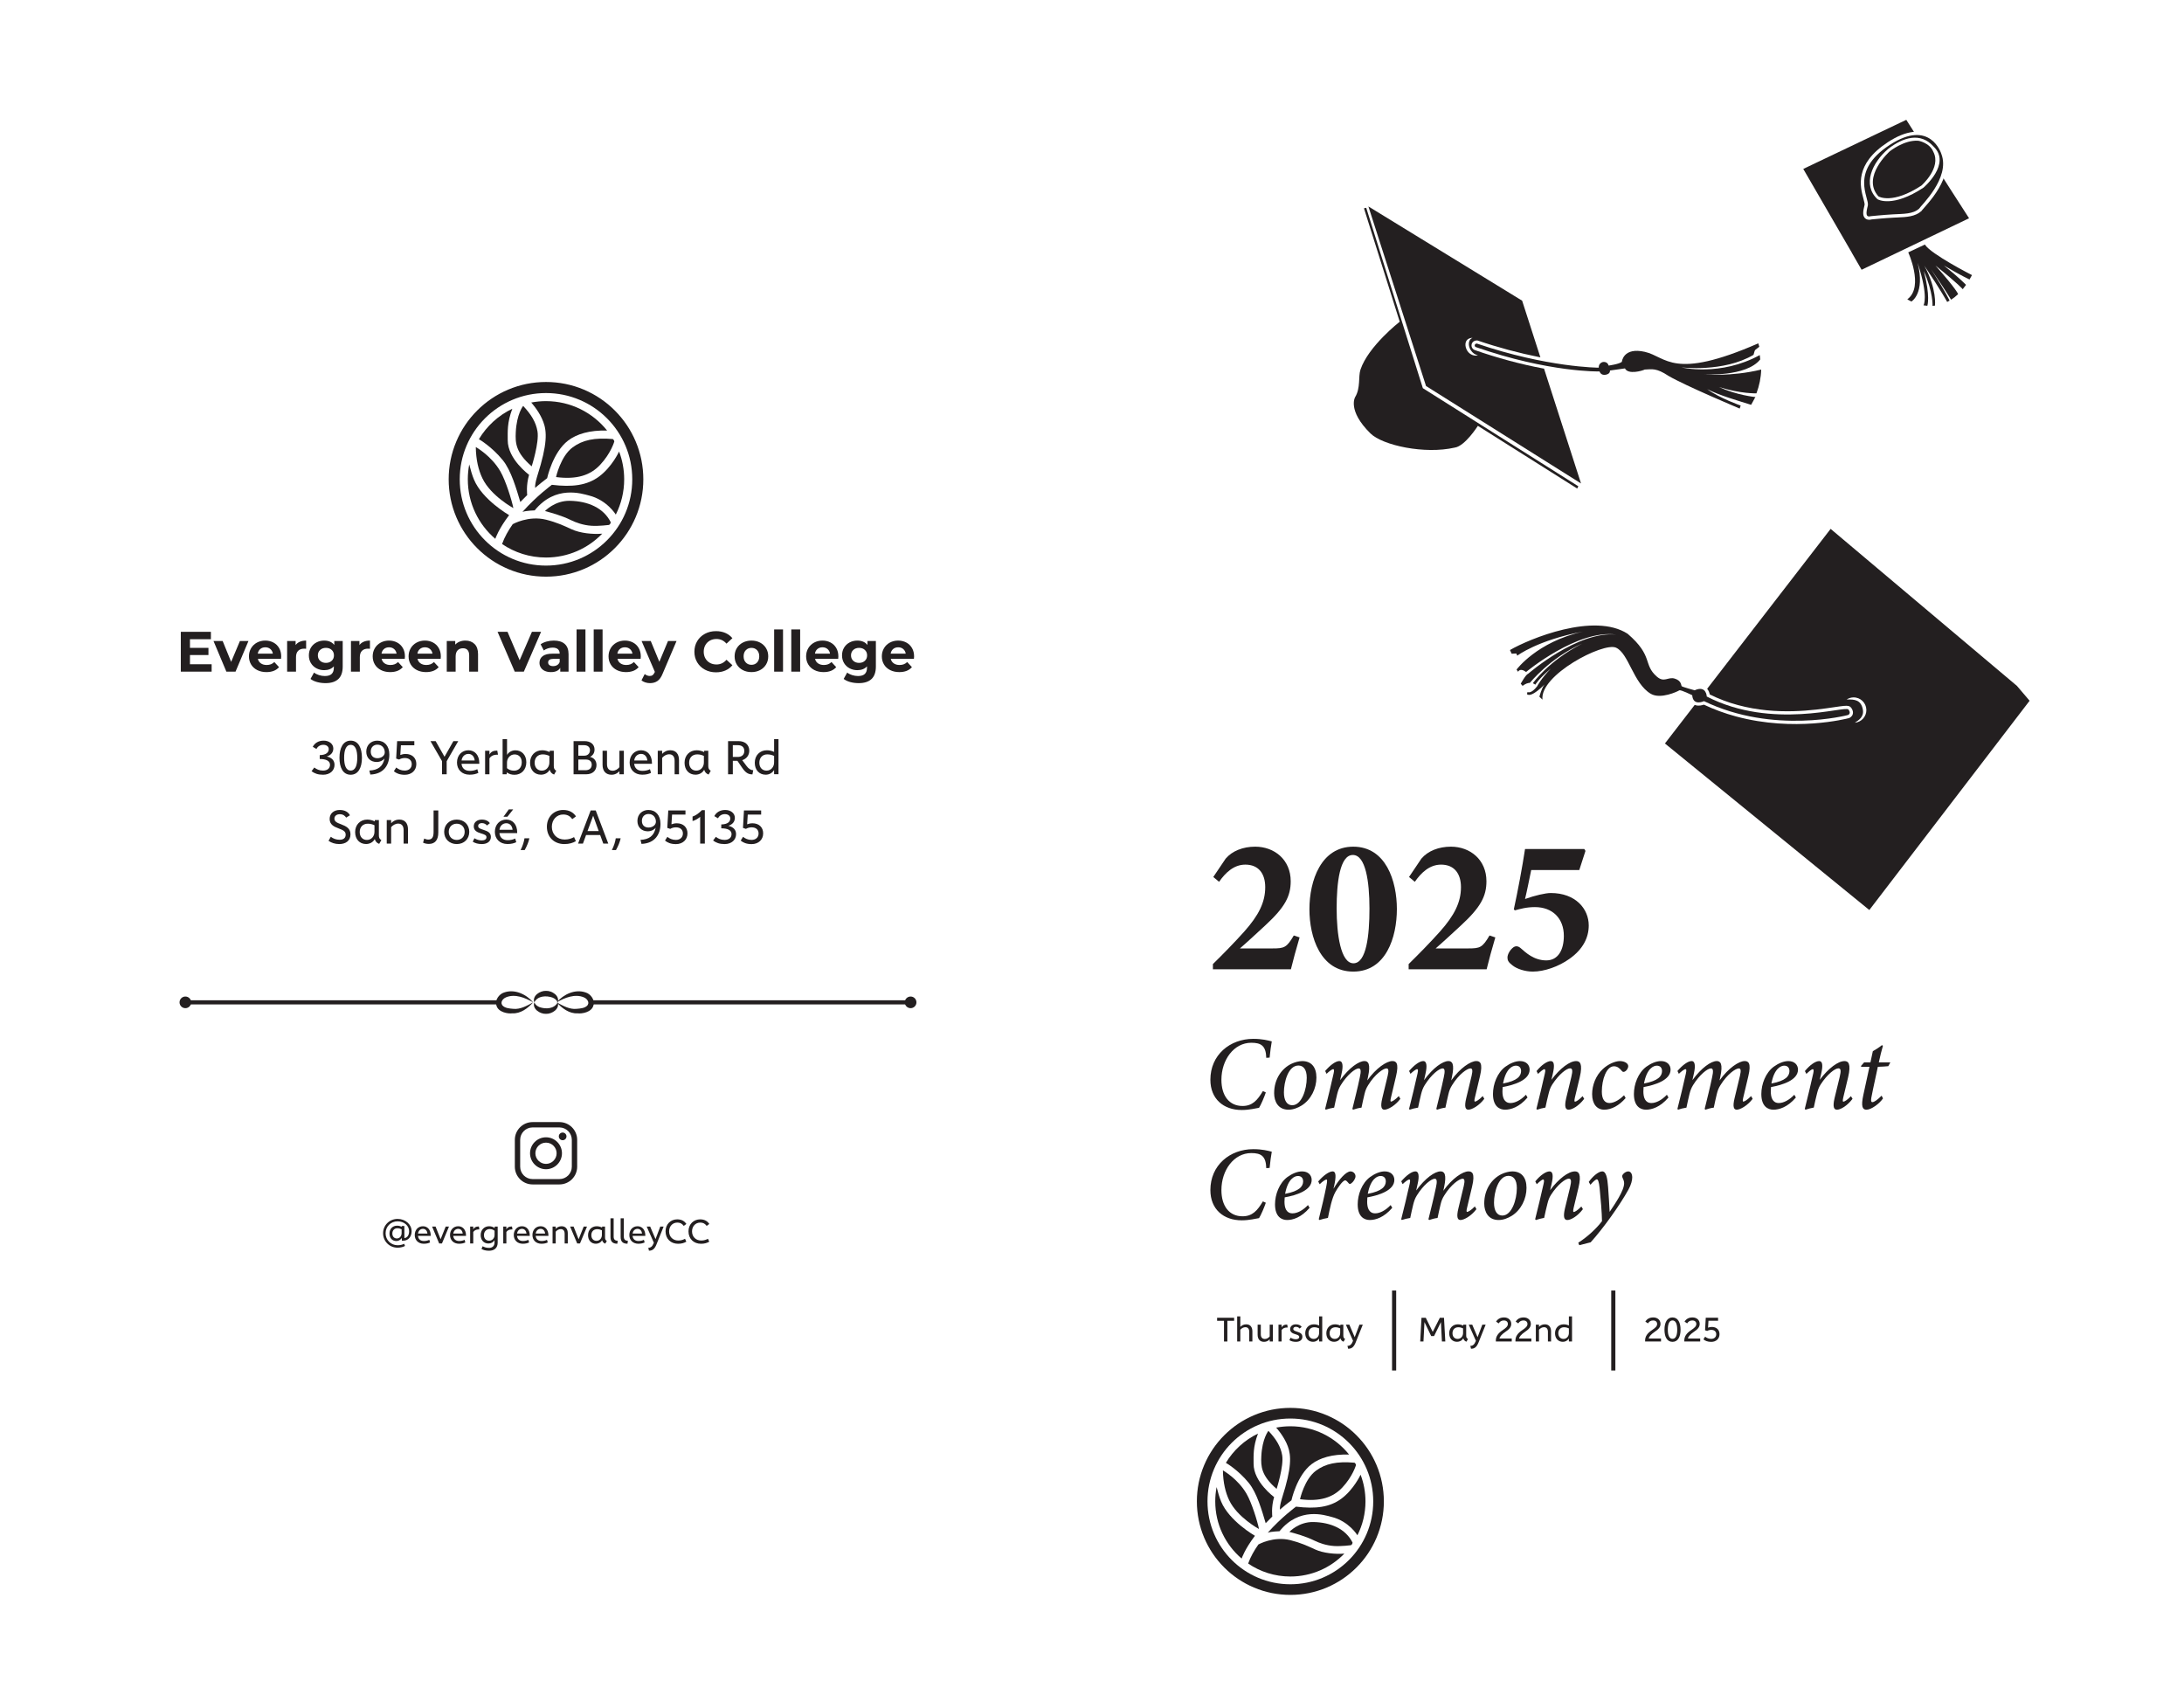 <?xml version="1.0" encoding="UTF-8"?>
<svg xmlns="http://www.w3.org/2000/svg" version="1.1" viewBox="0 0 792 612">
  <defs>
    <style>
      .cls-1 {
        stroke: #231f20;
        stroke-miterlimit: 10;
        stroke-width: 1.5px;
      }

      .cls-1, .cls-2 {
        fill: none;
      }

      .cls-3 {
        fill: #fff;
      }

      .cls-4 {
        fill: #231f20;
      }
    </style>
  </defs>
  <!-- Generator: Adobe Illustrator 28.7.2, SVG Export Plug-In . SVG Version: 1.2.0 Build 154)  -->
  <g>
    <g id="Layer_2">
      <rect class="cls-3" width="792" height="612"/>
    </g>
    <g id="Layer_1">
      <g>
        <g id="guides_2">
          <rect class="cls-2" x="396" width="396" height="612"/>
          <rect class="cls-2" width="396" height="612"/>
        </g>
        <g id="your_artwork__x28_back_x29_">
          <g>
            <path class="cls-4" d="M112.98,279.63l1-1.338c.796.627,1.795,1.118,3.167,1.118,1.575,0,2.524-.83,2.524-2.101,0-1.406-1.372-2.1-3.726-2.1v-1.406c2.456-.051,3.269-1.084,3.269-2.168,0-.932-.779-1.575-1.965-1.575-1.338,0-2.151.813-2.506,1.507l-1.321-.779c.661-1.287,1.982-2.236,3.963-2.236s3.489,1.186,3.489,2.845c0,1.423-.881,2.439-2.372,2.896,1.694.39,2.812,1.355,2.812,3.032,0,2.066-1.626,3.591-4.149,3.591-1.88,0-3.065-.458-4.184-1.287h0Z"/>
            <path class="cls-4" d="M123.105,274.769c0-3.574,1.304-6.216,4.065-6.216,2.795,0,4.082,2.659,4.082,6.216s-1.321,6.148-4.082,6.148c-2.794,0-4.065-2.591-4.065-6.148ZM129.558,274.752c0-2.575-.609-4.675-2.388-4.675s-2.371,2.1-2.371,4.675.593,4.641,2.371,4.641c1.812,0,2.388-2.1,2.388-4.641Z"/>
            <path class="cls-4" d="M132.823,272.533c0-2.405,1.728-3.98,3.98-3.98,2.574,0,4.387,1.846,4.387,5.047,0,3.692-1.965,7.08-6.894,7.249l-.355-1.457c3.099-.152,4.878-1.406,5.504-4.37-.458.593-1.507,1.27-2.862,1.27-2.117,0-3.76-1.389-3.76-3.76h0ZM134.449,272.516c0,1.575,1,2.405,2.405,2.405,1.372,0,2.676-.83,2.676-2.117,0-1.491-.948-2.795-2.676-2.795-1.338,0-2.405.915-2.405,2.507h0Z"/>
            <path class="cls-4" d="M142.83,279.646l.864-1.355c.745.627,1.761,1.118,3.065,1.118,1.558,0,2.558-.932,2.558-2.32s-.949-2.236-2.507-2.236c-.847,0-1.524.22-2.083.559l-1.067-.355.356-6.334h6.233v1.507h-4.861l-.22,3.523c.491-.203,1.22-.373,1.931-.373,2.388,0,3.878,1.474,3.878,3.658,0,2.287-1.693,3.896-4.2,3.896-1.829,0-3.117-.559-3.946-1.288h-.001Z"/>
            <path class="cls-4" d="M161.981,276.022v4.726h-1.694v-4.776l-4.184-7.249h1.88l3.218,5.674,3.218-5.674h1.761l-4.2,7.3h0Z"/>
            <path class="cls-4" d="M173.817,276.937h-6.453c.152,1.609,1.22,2.575,2.998,2.575,1.067,0,2.016-.237,2.727-.61l.389,1.338c-.83.39-1.744.661-3.201.661-2.828,0-4.556-1.914-4.556-4.404,0-2.659,1.779-4.454,4.15-4.454,2.27,0,3.946,1.728,3.946,4.674v.22h0ZM172.14,275.734c-.152-1.507-1.067-2.371-2.27-2.371-1.253,0-2.287.881-2.49,2.371h4.76Z"/>
            <path class="cls-4" d="M180.589,273.651h-.305c-1.524,0-2.287.593-2.794,1.304v5.792h-1.575v-8.536h1.575v1.389c.525-1,1.439-1.423,2.541-1.423h.305l.254,1.474h0Z"/>
            <path class="cls-4" d="M190.867,276.395c0,2.71-1.829,4.54-4.268,4.54-1.152,0-2.016-.288-2.812-.881l-.051.694h-1.474v-12.737h1.609v5.708c.678-1.135,1.897-1.66,3.032-1.66,2.32,0,3.963,1.711,3.963,4.336h.001ZM189.208,276.378c0-1.66-1-2.829-2.592-2.829-1.66,0-2.761,1.406-2.761,2.947v2.033c.593.525,1.423.915,2.558.915,1.694,0,2.795-1.168,2.795-3.065h0Z"/>
            <path class="cls-4" d="M201.72,279.46l-.779,1.389c-.864-.288-1.389-.948-1.609-1.745-.661,1.237-1.931,1.795-3.15,1.795-2.337,0-3.963-1.694-3.963-4.336,0-2.659,1.846-4.522,4.387-4.522.999,0,1.88.254,2.71.66l.034-.491h1.474v5.521c0,.779.186,1.389.897,1.728h-.001ZM199.23,276.327v-2.236c-.677-.322-1.474-.559-2.405-.559-1.846,0-2.947,1.253-2.947,3.032,0,1.728,1.05,2.862,2.608,2.862,1.677,0,2.794-1.406,2.744-3.099h0Z"/>
            <path class="cls-4" d="M216.314,277.394c0,1.981-1.389,3.354-3.709,3.354h-4.607v-12.025h3.963c2.27,0,3.642,1.219,3.642,3.065,0,1.067-.458,2.05-1.643,2.659,1.423.305,2.354,1.406,2.354,2.947ZM209.726,274.006h2.185c1.271,0,2.033-.897,2.033-1.981,0-1.118-.779-1.829-2.168-1.829h-2.05v3.811h0ZM214.587,277.258c0-1.186-.813-1.846-2.066-1.846h-2.795v3.862h2.625c1.406,0,2.236-.779,2.236-2.016Z"/>
            <path class="cls-4" d="M226.235,272.211v8.536h-1.609v-1.118c-.694.745-1.592,1.287-2.862,1.287-2.05,0-3.252-1.321-3.252-3.591v-5.115h1.609v4.895c0,1.524.745,2.354,2.066,2.354.965,0,1.846-.559,2.439-1.287v-5.962h1.609Z"/>
            <path class="cls-4" d="M236.428,276.937h-6.453c.152,1.609,1.22,2.575,2.998,2.575,1.067,0,2.016-.237,2.727-.61l.389,1.338c-.83.39-1.744.661-3.201.661-2.828,0-4.556-1.914-4.556-4.404,0-2.659,1.779-4.454,4.15-4.454,2.27,0,3.946,1.728,3.946,4.674v.22h0ZM234.751,275.734c-.152-1.507-1.067-2.371-2.27-2.371-1.253,0-2.287.881-2.49,2.371h4.76Z"/>
            <path class="cls-4" d="M246.232,275.632v5.115h-1.592v-4.895c0-1.524-.711-2.354-1.965-2.354-.999,0-1.931.559-2.558,1.287v5.962h-1.592v-8.536h1.592v1.135c.729-.762,1.66-1.304,2.981-1.304,1.999,0,3.134,1.321,3.134,3.59h0Z"/>
            <path class="cls-4" d="M257.745,279.46l-.779,1.389c-.864-.288-1.389-.948-1.609-1.745-.661,1.237-1.931,1.795-3.15,1.795-2.337,0-3.963-1.694-3.963-4.336,0-2.659,1.846-4.522,4.387-4.522.999,0,1.88.254,2.71.66l.034-.491h1.474v5.521c0,.779.186,1.389.897,1.728h-.001ZM255.255,276.327v-2.236c-.677-.322-1.474-.559-2.405-.559-1.846,0-2.947,1.253-2.947,3.032,0,1.728,1.05,2.862,2.608,2.862,1.677,0,2.794-1.406,2.744-3.099h0Z"/>
            <path class="cls-4" d="M273.152,279.257l-.288,1.524h-.119c-1.439,0-2.439-.694-3.557-2.32l-1.778-2.591h-1.66v4.878h-1.728v-12.025h3.794c2.439,0,3.896,1.423,3.896,3.472,0,1.592-.915,2.913-2.557,3.438l1.592,2.134c.644.881,1.491,1.491,2.304,1.491h.102,0ZM265.75,274.464h1.812c1.236,0,2.354-.644,2.354-2.168s-1.084-2.1-2.321-2.1h-1.846v4.268h.001Z"/>
            <path class="cls-4" d="M282.312,268.011v12.72h-1.592l-.017-1.541c-.677,1.186-1.88,1.71-3.032,1.71-2.337,0-3.963-1.694-3.963-4.336,0-2.659,1.829-4.522,4.37-4.522.965,0,1.778.203,2.642.593v-4.624h1.592ZM280.72,276.327v-2.236c-.694-.322-1.49-.559-2.473-.559-1.778,0-2.879,1.253-2.879,3.032,0,1.728,1.05,2.862,2.608,2.862,1.677,0,2.794-1.406,2.744-3.099h0Z"/>
            <path class="cls-4" d="M126.893,295.618l-1.372.847c-.407-.661-1.084-1.236-2.32-1.236-1.118,0-1.931.626-1.931,1.592,0,1.101.966,1.524,2.439,2.066,1.88.711,3.388,1.507,3.388,3.642,0,2.252-1.643,3.523-4.082,3.523-1.474,0-2.862-.44-3.878-1.186l.83-1.457c.83.677,1.982,1.084,3.167,1.084,1.389,0,2.219-.61,2.219-1.846s-.948-1.66-2.558-2.27c-1.795-.661-3.252-1.44-3.252-3.438s1.542-3.252,3.659-3.252c1.931,0,3.167.847,3.692,1.931h-.001Z"/>
            <path class="cls-4" d="M138.288,304.595l-.779,1.389c-.864-.288-1.389-.948-1.609-1.745-.661,1.237-1.931,1.795-3.15,1.795-2.337,0-3.963-1.694-3.963-4.336,0-2.659,1.846-4.522,4.387-4.522.999,0,1.88.254,2.71.66l.034-.491h1.474v5.521c0,.779.186,1.389.897,1.728h-.001ZM135.798,301.462v-2.236c-.677-.322-1.474-.559-2.405-.559-1.846,0-2.947,1.253-2.947,3.032,0,1.728,1.05,2.862,2.608,2.862,1.677,0,2.794-1.406,2.744-3.099h0Z"/>
            <path class="cls-4" d="M147.955,300.767v5.115h-1.592v-4.895c0-1.524-.711-2.354-1.965-2.354-.999,0-1.931.559-2.558,1.287v5.962h-1.592v-8.536h1.592v1.135c.729-.762,1.66-1.304,2.981-1.304,1.999,0,3.134,1.321,3.134,3.59h0Z"/>
            <path class="cls-4" d="M153.42,305.543l.407-1.49c.44.203.931.373,1.49.373,1.321,0,1.914-.796,1.914-2.744v-7.825h1.71v8.028c0,2.642-1.152,4.116-3.404,4.116-.729,0-1.507-.152-2.117-.458Z"/>
            <path class="cls-4" d="M161.073,301.614c0-2.575,1.896-4.438,4.556-4.438,2.676,0,4.54,1.863,4.54,4.438,0,2.591-1.863,4.438-4.54,4.438-2.659,0-4.556-1.846-4.556-4.438ZM168.508,301.614c0-1.745-1.186-2.947-2.879-2.947s-2.896,1.203-2.896,2.947c0,1.761,1.219,2.947,2.896,2.947,1.711,0,2.879-1.219,2.879-2.947Z"/>
            <path class="cls-4" d="M171.435,305.205l.61-1.253c.728.474,1.694.779,2.693.779,1.016,0,1.677-.423,1.677-1.168,0-.729-.677-.982-2.016-1.389-1.372-.406-2.591-.999-2.591-2.541,0-1.524,1.253-2.456,2.913-2.456,1.423,0,2.405.542,2.93,1.287l-1.05.864c-.39-.525-1.067-.881-1.88-.881-.728,0-1.321.373-1.321,1.05,0,.762.728,1.016,1.981,1.423,1.507.491,2.625.999,2.625,2.541,0,1.575-1.236,2.591-3.252,2.591-1.423,0-2.439-.322-3.32-.847h.001Z"/>
            <path class="cls-4" d="M187.556,302.071h-6.453c.152,1.609,1.22,2.575,2.998,2.575,1.067,0,2.016-.237,2.727-.61l.389,1.338c-.83.39-1.744.661-3.201.661-2.828,0-4.556-1.914-4.556-4.404,0-2.659,1.779-4.454,4.15-4.454,2.27,0,3.946,1.728,3.946,4.674v.22h0ZM185.879,300.869c-.152-1.507-1.067-2.371-2.27-2.371-1.253,0-2.287.881-2.49,2.371h4.76ZM184,296.144h-1.423l1.931-2.659h1.592l-2.1,2.659h0Z"/>
            <path class="cls-4" d="M190.195,303.968h1.778c-.288,1.304-.847,2.727-1.694,4.251h-1.49c.762-1.524,1.219-2.947,1.406-4.251Z"/>
            <path class="cls-4" d="M198.322,299.768c0-3.675,2.642-6.081,5.911-6.081,2.422,0,3.794,1.084,4.641,2.32l-1.338,1c-.677-.915-1.575-1.677-3.303-1.677-2.371,0-4.116,1.897-4.116,4.454,0,2.676,1.88,4.624,4.641,4.624,1.575,0,2.541-.423,3.421-.881l.661,1.474c-1.135.644-2.405,1.05-4.184,1.05-3.692,0-6.334-2.507-6.334-6.284h0Z"/>
            <path class="cls-4" d="M217.643,302.783h-5.115l-1.135,3.1h-1.762l4.573-12.025h1.829l4.556,12.025h-1.812l-1.135-3.1h0ZM217.118,301.343l-2.016-5.556-2.049,5.556h4.065Z"/>
            <path class="cls-4" d="M223.295,303.968h1.778c-.288,1.304-.847,2.727-1.694,4.251h-1.49c.762-1.524,1.219-2.947,1.406-4.251Z"/>
            <path class="cls-4" d="M231.15,297.668c0-2.405,1.728-3.98,3.98-3.98,2.574,0,4.387,1.846,4.387,5.047,0,3.692-1.965,7.08-6.894,7.249l-.355-1.457c3.099-.152,4.878-1.406,5.504-4.37-.458.593-1.507,1.27-2.862,1.27-2.117,0-3.76-1.389-3.76-3.76h0ZM232.776,297.651c0,1.575,1,2.405,2.405,2.405,1.372,0,2.676-.83,2.676-2.117,0-1.491-.948-2.795-2.676-2.795-1.338,0-2.405.915-2.405,2.507h0Z"/>
            <path class="cls-4" d="M241.157,304.781l.864-1.355c.745.627,1.761,1.118,3.065,1.118,1.558,0,2.558-.932,2.558-2.32s-.949-2.236-2.507-2.236c-.847,0-1.524.22-2.083.559l-1.067-.355.356-6.334h6.233v1.507h-4.861l-.22,3.523c.491-.203,1.22-.373,1.931-.373,2.388,0,3.878,1.474,3.878,3.658,0,2.287-1.693,3.896-4.2,3.896-1.829,0-3.117-.559-3.946-1.288h-.001Z"/>
            <path class="cls-4" d="M255.601,293.755v12.127h-1.694v-9.705c-.915.779-1.846,1.271-2.761,1.524v-1.626c1.135-.373,2.253-1.152,3.388-2.32h1.067Z"/>
            <path class="cls-4" d="M258.596,304.765l1-1.338c.796.627,1.795,1.118,3.167,1.118,1.575,0,2.524-.83,2.524-2.101,0-1.406-1.372-2.1-3.726-2.1v-1.406c2.456-.051,3.269-1.084,3.269-2.168,0-.932-.779-1.575-1.965-1.575-1.338,0-2.151.813-2.506,1.507l-1.321-.779c.661-1.287,1.982-2.236,3.963-2.236s3.489,1.186,3.489,2.845c0,1.423-.881,2.439-2.372,2.896,1.694.39,2.812,1.355,2.812,3.032,0,2.066-1.626,3.591-4.149,3.591-1.88,0-3.065-.458-4.184-1.287h-.001Z"/>
            <path class="cls-4" d="M268.603,304.781l.864-1.355c.745.627,1.761,1.118,3.065,1.118,1.558,0,2.558-.932,2.558-2.32s-.949-2.236-2.507-2.236c-.847,0-1.524.22-2.083.559l-1.067-.355.356-6.334h6.233v1.507h-4.861l-.22,3.523c.491-.203,1.22-.373,1.931-.373,2.388,0,3.878,1.474,3.878,3.658,0,2.287-1.693,3.896-4.2,3.896-1.829,0-3.117-.559-3.946-1.288h-.001Z"/>
          </g>
          <g>
            <path class="cls-4" d="M148.359,446.423c0-1.953-1.783-3.579-4.161-3.579-2.499,0-4.367,1.893-4.367,4.331,0,2.414,1.892,4.343,4.367,4.343.958,0,1.819-.23,2.365-.534l.303.789c-.546.339-1.589.631-2.668.631-2.972,0-5.277-2.317-5.277-5.229s2.305-5.204,5.277-5.204c2.838,0,5.07,2.025,5.07,4.452,0,1.783-.995,3.457-3.166,3.457h-.364l-.073-1.02c-.425.776-1.201,1.129-1.929,1.129-1.48,0-2.499-1.056-2.499-2.718,0-1.687,1.14-2.851,2.753-2.851.619,0,1.128.134,1.698.376l.012-.267h.934l.012,4.403c1.14-.17,1.71-1.165,1.71-2.511l.003.002ZM145.642,447.114v-1.371c-.437-.23-.946-.389-1.553-.389-1.104,0-1.808.801-1.808,1.917,0,1.067.655,1.783,1.638,1.783,1.056,0,1.723-.886,1.723-1.94h0Z"/>
            <path class="cls-4" d="M156.202,448.133h-4.622c.109,1.152.874,1.844,2.147,1.844.765,0,1.443-.17,1.953-.437l.279.958c-.595.279-1.25.474-2.293.474-2.026,0-3.263-1.371-3.263-3.154,0-1.904,1.273-3.19,2.972-3.19,1.625,0,2.826,1.237,2.826,3.349v.157h0ZM155.001,447.271c-.109-1.079-.764-1.698-1.625-1.698-.897,0-1.638.631-1.784,1.698h3.409Z"/>
            <path class="cls-4" d="M162.822,444.748l-2.547,6.114h-1.02l-2.56-6.114h1.262l1.82,4.598,1.844-4.598h1.201Z"/>
            <path class="cls-4" d="M168.994,448.133h-4.622c.109,1.152.873,1.844,2.146,1.844.765,0,1.444-.17,1.953-.437l.279.958c-.595.279-1.249.474-2.293.474-2.025,0-3.263-1.371-3.263-3.154,0-1.904,1.273-3.19,2.972-3.19,1.626,0,2.827,1.237,2.827,3.349v.157h0ZM167.793,447.271c-.109-1.079-.765-1.698-1.626-1.698-.897,0-1.638.631-1.783,1.698h3.409Z"/>
            <path class="cls-4" d="M173.843,445.779h-.219c-1.092,0-1.638.425-2.001.935v4.148h-1.129v-6.114h1.129v.995c.376-.716,1.031-1.019,1.819-1.019h.219l.182,1.055h0Z"/>
            <path class="cls-4" d="M180.477,444.748v5.811c0,1.99-1.286,2.948-3.117,2.948-1.25,0-2.074-.255-2.766-.655l.437-.971c.594.34,1.322.595,2.329.595,1.116,0,1.965-.631,1.965-1.904v-.886c-.425.74-1.237,1.201-2.208,1.201-1.686,0-2.802-1.237-2.802-3.057,0-1.868,1.262-3.203,3.069-3.203.824,0,1.528.291,1.989.644l.048-.522h1.056ZM179.349,447.854v-1.589c-.389-.315-.946-.618-1.783-.618-1.226,0-2.074.946-2.074,2.195,0,1.188.716,2.025,1.88,2.025,1.177,0,1.978-.958,1.978-2.014h0Z"/>
            <path class="cls-4" d="M185.847,445.779h-.219c-1.092,0-1.638.425-2.001.935v4.148h-1.129v-6.114h1.129v.995c.376-.716,1.031-1.019,1.819-1.019h.219l.182,1.055h0Z"/>
            <path class="cls-4" d="M192.117,448.133h-4.622c.109,1.152.873,1.844,2.146,1.844.765,0,1.444-.17,1.953-.437l.279.958c-.595.279-1.249.474-2.293.474-2.025,0-3.263-1.371-3.263-3.154,0-1.904,1.273-3.19,2.972-3.19,1.626,0,2.827,1.237,2.827,3.349v.157h0ZM190.916,447.271c-.109-1.079-.765-1.698-1.626-1.698-.897,0-1.638.631-1.783,1.698h3.409Z"/>
            <path class="cls-4" d="M198.883,448.133h-4.622c.109,1.152.873,1.844,2.146,1.844.765,0,1.444-.17,1.953-.437l.279.958c-.595.279-1.249.474-2.293.474-2.025,0-3.263-1.371-3.263-3.154,0-1.904,1.273-3.19,2.972-3.19,1.626,0,2.827,1.237,2.827,3.349v.157h0ZM197.682,447.271c-.109-1.079-.765-1.698-1.626-1.698-.897,0-1.638.631-1.783,1.698h3.409Z"/>
            <path class="cls-4" d="M205.902,447.199v3.663h-1.14v-3.506c0-1.092-.51-1.687-1.407-1.687-.716,0-1.383.4-1.832.923v4.27h-1.141v-6.114h1.141v.813c.521-.546,1.188-.935,2.135-.935,1.432,0,2.244.946,2.244,2.572h0Z"/>
            <path class="cls-4" d="M212.874,444.748l-2.547,6.114h-1.02l-2.56-6.114h1.262l1.82,4.598,1.844-4.598h1.201Z"/>
            <path class="cls-4" d="M220.054,449.94l-.559.995c-.618-.207-.994-.68-1.152-1.25-.473.886-1.383,1.286-2.256,1.286-1.675,0-2.839-1.213-2.839-3.105,0-1.904,1.322-3.239,3.142-3.239.716,0,1.347.182,1.941.474l.023-.353h1.056v3.955c0,.558.134.995.644,1.237h0ZM218.271,447.696v-1.602c-.485-.23-1.056-.4-1.723-.4-1.322,0-2.111.898-2.111,2.172,0,1.237.752,2.05,1.868,2.05,1.201,0,2.002-1.007,1.966-2.22h0Z"/>
            <path class="cls-4" d="M221.384,448.533v-6.793h1.152v6.647c0,1.031.485,1.492,1.468,1.492l-.134,1.079h-.036c-1.649,0-2.45-.752-2.45-2.426h0Z"/>
            <path class="cls-4" d="M225.07,448.533v-6.793h1.152v6.647c0,1.031.485,1.492,1.468,1.492l-.134,1.079h-.036c-1.649,0-2.45-.752-2.45-2.426h0Z"/>
            <path class="cls-4" d="M234.021,448.133h-4.622c.109,1.152.873,1.844,2.146,1.844.765,0,1.444-.17,1.953-.437l.279.958c-.595.279-1.249.474-2.293.474-2.025,0-3.263-1.371-3.263-3.154,0-1.904,1.273-3.19,2.972-3.19,1.626,0,2.827,1.237,2.827,3.349v.157h0ZM232.819,447.271c-.109-1.079-.765-1.698-1.626-1.698-.897,0-1.638.631-1.783,1.698h3.409Z"/>
            <path class="cls-4" d="M240.653,444.748l-2.499,6.248c-.667,1.759-1.456,2.486-2.718,2.486h-.108l-.23-1.056h.061c.788,0,1.395-.412,1.904-1.686l.049-.134-2.597-5.859h1.262l1.941,4.55,1.723-4.55h1.213-.001Z"/>
            <path class="cls-4" d="M241.354,446.483c0-2.633,1.893-4.355,4.233-4.355,1.735,0,2.718.776,3.324,1.662l-.958.716c-.485-.655-1.129-1.201-2.366-1.201-1.698,0-2.947,1.358-2.947,3.19,0,1.917,1.347,3.312,3.323,3.312,1.129,0,1.82-.303,2.451-.631l.473,1.056c-.812.461-1.723.752-2.996.752-2.645,0-4.537-1.795-4.537-4.5h0Z"/>
            <path class="cls-4" d="M249.671,446.483c0-2.633,1.893-4.355,4.233-4.355,1.735,0,2.718.776,3.324,1.662l-.958.716c-.485-.655-1.129-1.201-2.366-1.201-1.698,0-2.947,1.358-2.947,3.19,0,1.917,1.347,3.312,3.323,3.312,1.129,0,1.82-.303,2.451-.631l.473,1.056c-.812.461-1.723.752-2.996.752-2.645,0-4.537-1.795-4.537-4.5h0Z"/>
          </g>
          <g>
            <path class="cls-4" d="M202.869,429.467h-9.737c-3.548,0-6.434-2.886-6.434-6.434v-9.737c0-3.547,2.886-6.434,6.434-6.434h9.737c3.548,0,6.434,2.886,6.434,6.434v9.737c0,3.548-2.886,6.434-6.434,6.434ZM193.131,408.8c-2.479,0-4.496,2.017-4.496,4.496v9.737c0,2.479,2.017,4.496,4.496,4.496h9.737c2.479,0,4.496-2.017,4.496-4.496v-9.737c0-2.479-2.017-4.496-4.496-4.496h-9.737Z"/>
            <path class="cls-4" d="M198,423.952c-3.191,0-5.788-2.596-5.788-5.788s2.596-5.788,5.788-5.788,5.788,2.596,5.788,5.788-2.596,5.788-5.788,5.788ZM198,414.314c-2.123,0-3.85,1.727-3.85,3.85s1.727,3.85,3.85,3.85,3.85-1.727,3.85-3.85-1.727-3.85-3.85-3.85Z"/>
            <path class="cls-4" d="M205.427,412.046c0,.768-.623,1.391-1.391,1.391s-1.391-.623-1.391-1.391.623-1.391,1.391-1.391,1.391.623,1.391,1.391Z"/>
          </g>
          <g>
            <path class="cls-4" d="M76.748,240.852v2.682h-11.182v-14.441h10.913v2.682h-7.592v3.136h6.705v2.6h-6.705v3.342h7.861Z"/>
            <path class="cls-4" d="M90.095,232.435l-4.683,11.099h-3.321l-4.663-11.099h3.321l3.074,7.551,3.177-7.551h3.095Z"/>
            <path class="cls-4" d="M101.916,238.893h-8.396c.151.688.509,1.231,1.073,1.629.564.399,1.266.599,2.104.599.578,0,1.09-.086,1.537-.258.447-.172.863-.444,1.248-.815l1.712,1.856c-1.045,1.197-2.572,1.795-4.58,1.795-1.251,0-2.359-.244-3.321-.732-.963-.488-1.706-1.166-2.228-2.032-.523-.866-.784-1.85-.784-2.95,0-1.086.258-2.066.773-2.94.516-.873,1.224-1.554,2.125-2.042s1.908-.732,3.022-.732c1.086,0,2.07.234,2.95.702s1.571,1.138,2.073,2.011c.502.874.753,1.888.753,3.043,0,.042-.021.33-.062.867h0ZM94.386,235.323c-.495.413-.798.977-.908,1.692h5.467c-.11-.702-.413-1.262-.908-1.682-.495-.419-1.101-.629-1.815-.629-.729,0-1.341.206-1.836.619Z"/>
            <path class="cls-4" d="M108.755,232.683c.653-.275,1.406-.413,2.259-.413v2.971c-.358-.027-.599-.041-.722-.041-.921,0-1.644.258-2.166.773-.523.516-.784,1.29-.784,2.321v5.24h-3.218v-11.099h3.074v1.465c.385-.537.904-.942,1.558-1.217h0Z"/>
            <path class="cls-4" d="M124.279,232.435v9.242c0,2.036-.53,3.549-1.588,4.539-1.059.99-2.606,1.485-4.642,1.485-1.073,0-2.09-.131-3.053-.392-.963-.262-1.76-.64-2.393-1.135l1.279-2.311c.467.385,1.059.691,1.774.918s1.431.34,2.146.34c1.114,0,1.936-.251,2.465-.753s.794-1.262.794-2.28v-.474c-.839.921-2.008,1.382-3.507,1.382-1.018,0-1.949-.223-2.795-.67-.846-.447-1.516-1.076-2.011-1.888-.495-.811-.743-1.746-.743-2.806s.248-1.994.743-2.806c.495-.811,1.166-1.44,2.011-1.888.846-.447,1.778-.67,2.795-.67,1.609,0,2.833.53,3.672,1.588v-1.423h3.053v.002ZM120.288,239.604c.543-.502.815-1.158.815-1.97s-.272-1.468-.815-1.97c-.543-.501-1.242-.753-2.094-.753s-1.554.251-2.104.753-.825,1.159-.825,1.97.275,1.468.825,1.97c.55.502,1.251.753,2.104.753s1.551-.25,2.094-.753Z"/>
            <path class="cls-4" d="M131.902,232.683c.653-.275,1.406-.413,2.259-.413v2.971c-.358-.027-.599-.041-.722-.041-.921,0-1.644.258-2.166.773-.523.516-.784,1.29-.784,2.321v5.24h-3.218v-11.099h3.074v1.465c.385-.537.904-.942,1.558-1.217h-.001Z"/>
            <path class="cls-4" d="M146.787,238.893h-8.396c.151.688.509,1.231,1.073,1.629.564.399,1.266.599,2.104.599.578,0,1.09-.086,1.537-.258s.863-.444,1.248-.815l1.712,1.856c-1.045,1.197-2.572,1.795-4.58,1.795-1.251,0-2.359-.244-3.321-.732-.963-.488-1.706-1.166-2.228-2.032-.523-.866-.784-1.85-.784-2.95,0-1.086.258-2.066.773-2.94.516-.873,1.224-1.554,2.125-2.042s1.908-.732,3.022-.732c1.086,0,2.07.234,2.95.702.88.468,1.571,1.138,2.073,2.011.502.874.753,1.888.753,3.043,0,.042-.021.33-.062.867h0ZM139.257,235.323c-.495.413-.798.977-.908,1.692h5.467c-.11-.702-.413-1.262-.908-1.682-.495-.419-1.101-.629-1.815-.629-.729,0-1.341.206-1.836.619h0Z"/>
            <path class="cls-4" d="M159.804,238.893h-8.396c.151.688.509,1.231,1.073,1.629.564.399,1.266.599,2.104.599.578,0,1.09-.086,1.537-.258s.863-.444,1.248-.815l1.712,1.856c-1.045,1.197-2.572,1.795-4.58,1.795-1.251,0-2.359-.244-3.321-.732-.963-.488-1.706-1.166-2.228-2.032-.523-.866-.784-1.85-.784-2.95,0-1.086.258-2.066.773-2.94.516-.873,1.224-1.554,2.125-2.042s1.908-.732,3.022-.732c1.086,0,2.07.234,2.95.702.88.468,1.571,1.138,2.073,2.011.502.874.753,1.888.753,3.043,0,.042-.021.33-.062.867h0ZM152.274,235.323c-.495.413-.798.977-.908,1.692h5.467c-.11-.702-.413-1.262-.908-1.682-.495-.419-1.101-.629-1.815-.629-.729,0-1.341.206-1.836.619h0Z"/>
            <path class="cls-4" d="M172.089,233.508c.846.825,1.269,2.05,1.269,3.672v6.354h-3.218v-5.859c0-.88-.193-1.537-.578-1.97-.385-.433-.942-.65-1.671-.65-.812,0-1.458.251-1.939.753s-.722,1.248-.722,2.238v5.488h-3.218v-11.099h3.074v1.3c.426-.467.956-.829,1.589-1.083.632-.254,1.327-.382,2.083-.382,1.375,0,2.486.413,3.332,1.238h0Z"/>
            <path class="cls-4" d="M196.216,229.093l-6.25,14.441h-3.301l-6.23-14.441h3.61l4.394,10.315,4.456-10.315h3.321Z"/>
            <path class="cls-4" d="M204.798,233.498c.921.818,1.382,2.053,1.382,3.703v6.333h-3.012v-1.382c-.605,1.032-1.733,1.547-3.383,1.547-.853,0-1.592-.145-2.218-.433-.626-.289-1.104-.688-1.434-1.197s-.495-1.086-.495-1.733c0-1.031.389-1.843,1.166-2.434s1.977-.887,3.6-.887h2.558c0-.702-.213-1.241-.64-1.62-.426-.378-1.066-.567-1.918-.567-.591,0-1.173.093-1.743.279-.571.186-1.056.437-1.455.753l-1.155-2.249c.605-.426,1.331-.756,2.177-.99.846-.233,1.715-.351,2.609-.351,1.719,0,3.04.41,3.961,1.228h0ZM202.054,241.151c.426-.254.729-.629.908-1.125v-1.134h-2.208c-1.32,0-1.98.433-1.98,1.299,0,.413.162.74.485.98.323.241.767.361,1.331.361.55,0,1.039-.127,1.465-.382h-.001Z"/>
            <path class="cls-4" d="M209.089,228.227h3.218v15.308h-3.218v-15.308Z"/>
            <path class="cls-4" d="M215.299,228.227h3.218v15.308h-3.218v-15.308Z"/>
            <path class="cls-4" d="M232.318,238.893h-8.396c.151.688.509,1.231,1.073,1.629.564.399,1.266.599,2.104.599.578,0,1.09-.086,1.537-.258s.863-.444,1.248-.815l1.712,1.856c-1.045,1.197-2.572,1.795-4.58,1.795-1.251,0-2.359-.244-3.321-.732-.963-.488-1.706-1.166-2.228-2.032-.523-.866-.784-1.85-.784-2.95,0-1.086.258-2.066.773-2.94.516-.873,1.224-1.554,2.125-2.042s1.908-.732,3.022-.732c1.086,0,2.07.234,2.95.702.88.468,1.571,1.138,2.073,2.011.502.874.753,1.888.753,3.043,0,.042-.021.33-.062.867h0ZM224.789,235.323c-.495.413-.798.977-.908,1.692h5.467c-.11-.702-.413-1.262-.908-1.682-.495-.419-1.101-.629-1.815-.629-.729,0-1.341.206-1.836.619h0Z"/>
            <path class="cls-4" d="M245.336,232.435l-5.013,11.78c-.509,1.279-1.138,2.18-1.888,2.703-.75.522-1.654.784-2.713.784-.578,0-1.148-.09-1.712-.269s-1.024-.426-1.382-.743l1.176-2.29c.248.22.533.392.856.516.323.124.643.186.959.186.44,0,.797-.106,1.073-.32.275-.213.522-.567.743-1.062l.041-.103-4.807-11.182h3.321l3.115,7.53,3.136-7.53h3.095Z"/>
            <path class="cls-4" d="M255.64,242.822c-1.189-.639-2.125-1.526-2.806-2.661s-1.021-2.417-1.021-3.848.34-2.713,1.021-3.847c.681-1.135,1.616-2.022,2.806-2.662,1.19-.64,2.527-.959,4.013-.959,1.251,0,2.383.22,3.394.66,1.011.44,1.86,1.073,2.548,1.898l-2.146,1.98c-.977-1.128-2.187-1.692-3.631-1.692-.894,0-1.692.196-2.393.588-.702.392-1.248.939-1.64,1.64-.392.702-.588,1.5-.588,2.393s.196,1.692.588,2.393c.392.702.938,1.249,1.64,1.64.701.392,1.499.588,2.393.588,1.444,0,2.654-.57,3.631-1.712l2.146,1.98c-.688.839-1.541,1.479-2.558,1.918-1.018.44-2.153.66-3.404.66-1.472,0-2.803-.32-3.992-.959v.002Z"/>
            <path class="cls-4" d="M269.359,242.967c-.928-.488-1.654-1.166-2.176-2.032-.523-.866-.784-1.85-.784-2.95s.261-2.084.784-2.95c.522-.867,1.248-1.544,2.176-2.032.928-.488,1.977-.732,3.146-.732s2.214.245,3.136.732c.921.488,1.644,1.166,2.167,2.032.522.866.784,1.85.784,2.95s-.261,2.083-.784,2.95-1.245,1.544-2.167,2.032c-.921.488-1.967.732-3.136.732s-2.218-.244-3.146-.732ZM274.538,240.223c.529-.557.794-1.303.794-2.238s-.265-1.682-.794-2.239c-.53-.557-1.207-.835-2.032-.835s-1.506.279-2.042.835c-.536.557-.804,1.303-.804,2.239s.268,1.681.804,2.238c.537.557,1.217.835,2.042.835s1.502-.278,2.032-.835Z"/>
            <path class="cls-4" d="M280.737,228.227h3.218v15.308h-3.218v-15.308Z"/>
            <path class="cls-4" d="M286.946,228.227h3.218v15.308h-3.218v-15.308Z"/>
            <path class="cls-4" d="M303.966,238.893h-8.396c.151.688.509,1.231,1.073,1.629.564.399,1.266.599,2.104.599.578,0,1.09-.086,1.537-.258s.863-.444,1.248-.815l1.712,1.856c-1.045,1.197-2.572,1.795-4.58,1.795-1.251,0-2.359-.244-3.321-.732-.963-.488-1.706-1.166-2.228-2.032-.523-.866-.784-1.85-.784-2.95,0-1.086.258-2.066.773-2.94.516-.873,1.224-1.554,2.125-2.042s1.908-.732,3.022-.732c1.086,0,2.07.234,2.95.702s1.571,1.138,2.073,2.011c.502.874.753,1.888.753,3.043,0,.042-.021.33-.062.867h.001ZM296.436,235.323c-.495.413-.798.977-.908,1.692h5.467c-.11-.702-.413-1.262-.908-1.682-.495-.419-1.101-.629-1.815-.629-.729,0-1.341.206-1.836.619h0Z"/>
            <path class="cls-4" d="M317.623,232.435v9.242c0,2.036-.53,3.549-1.588,4.539-1.059.99-2.606,1.485-4.642,1.485-1.073,0-2.09-.131-3.053-.392-.963-.262-1.76-.64-2.393-1.135l1.279-2.311c.467.385,1.059.691,1.774.918s1.431.34,2.146.34c1.114,0,1.936-.251,2.465-.753s.794-1.262.794-2.28v-.474c-.839.921-2.008,1.382-3.507,1.382-1.018,0-1.949-.223-2.795-.67-.846-.447-1.516-1.076-2.011-1.888-.495-.811-.743-1.746-.743-2.806s.248-1.994.743-2.806c.495-.811,1.166-1.44,2.011-1.888.846-.447,1.778-.67,2.795-.67,1.609,0,2.833.53,3.672,1.588v-1.423h3.053v.002ZM313.631,239.604c.543-.502.815-1.158.815-1.97s-.272-1.468-.815-1.97c-.543-.501-1.242-.753-2.094-.753s-1.554.251-2.104.753c-.55.502-.825,1.159-.825,1.97s.275,1.468.825,1.97c.55.502,1.251.753,2.104.753s1.551-.25,2.094-.753Z"/>
            <path class="cls-4" d="M331.425,238.893h-8.396c.151.688.509,1.231,1.073,1.629.564.399,1.266.599,2.104.599.578,0,1.09-.086,1.537-.258s.863-.444,1.248-.815l1.712,1.856c-1.045,1.197-2.572,1.795-4.58,1.795-1.251,0-2.359-.244-3.321-.732-.963-.488-1.706-1.166-2.228-2.032-.523-.866-.784-1.85-.784-2.95,0-1.086.258-2.066.773-2.94.516-.873,1.224-1.554,2.125-2.042s1.908-.732,3.022-.732c1.086,0,2.07.234,2.95.702s1.571,1.138,2.073,2.011c.502.874.753,1.888.753,3.043,0,.042-.021.33-.062.867h.001ZM323.895,235.323c-.495.413-.798.977-.908,1.692h5.467c-.11-.702-.413-1.262-.908-1.682-.495-.419-1.101-.629-1.815-.629-.729,0-1.341.206-1.836.619h0Z"/>
          </g>
          <g>
            <path class="cls-4" d="M192.812,169.087s2.778-8.635,2.099-12.681c-.552-3.296-2.248-6.106-5.198-9.229,0,0-2.358,2.896-2.675,9.567-.181,3.811-.066,7.302,5.774,12.343Z"/>
            <path class="cls-4" d="M198,145.446c-1.833,0-3.624.176-5.36.508.059.064,2.397,2.608,3.87,5.8,1.5,3.251,2.333,6.881-.437,16.739-.911,3.241-2.14,6.385-2.025,8.412h0c1.335-1.15,2.785-2.325,4.364-3.515h0s2.021-9.382,7.608-13.651c3.096-2.365,7.79-3.809,14.15-3.614-5.195-6.508-13.195-10.679-22.17-10.679Z"/>
            <path class="cls-4" d="M198,142.518c17.276,0,31.282,14.005,31.282,31.282s-14.005,31.282-31.282,31.282-31.282-14.005-31.282-31.282,14.005-31.282,31.282-31.282M198,138.507c-4.763,0-9.385.934-13.739,2.775-4.203,1.778-7.977,4.322-11.217,7.562s-5.784,7.014-7.562,11.217c-1.841,4.354-2.775,8.976-2.775,13.739s.934,9.385,2.775,13.739c1.778,4.203,4.322,7.977,7.562,11.217s7.014,5.784,11.217,7.562c4.354,1.841,8.976,2.775,13.739,2.775s9.385-.934,13.739-2.775c4.203-1.778,7.977-4.322,11.217-7.562s5.784-7.014,7.562-11.217c1.841-4.354,2.775-8.976,2.775-13.739s-.934-9.385-2.775-13.739c-1.778-4.203-4.322-7.977-7.562-11.217s-7.014-5.784-11.217-7.562c-4.354-1.841-8.976-2.775-13.739-2.775h0Z"/>
            <path class="cls-4" d="M184.627,186.783s-9.693-5.532-12.748-12.896c-.662-1.595-1.213-3.46-1.717-5.494-.338,1.75-.516,3.557-.516,5.406,0,8.642,3.867,16.379,9.964,21.579.062-.19,1.206-3.58,5.017-8.595h0Z"/>
            <path class="cls-4" d="M186.163,184.229c-.586-2.894-2.736-9.896-4.714-13.319-3.27-5.658-8.908-8.819-8.908-8.819.062,4.621.971,8.352,2.377,11.299,3.06,6.415,11.246,10.839,11.246,10.839h0Z"/>
            <path class="cls-4" d="M191.863,172.161s-7.758-5.656-7.744-12.549c.006-3.1-.257-6.323,1.664-11.401,0,0,0-.002.002-.005-5.045,2.412-9.264,6.272-12.122,11.041.018.01,4.572,2.6,8.657,7.598,3.05,3.73,4.972,10.505,6.364,15.172v.003c.771-.817,1.603-1.657,2.501-2.516,0-.003-.488-3.416.678-7.343Z"/>
            <path class="cls-4" d="M207.251,191.895c-2.884-1.337-5.488-2.52-9.251-3.464-6.315-1.584-11.99,1.584-12.067,1.627-1.611,2.289-2.988,4.722-3.865,7.198,4.541,3.09,10.025,4.897,15.932,4.897,8.004,0,15.231-3.317,20.387-8.651-3.347.294-7.985-.147-11.136-1.608h0Z"/>
            <path class="cls-4" d="M193.899,185.06c7.542-9.286,17.098-6.063,19.724-5.383,6.486,1.627,9.664,6.871,9.664,6.871.009.013.016.025.024.038,1.945-3.842,3.041-8.186,3.041-12.786,0-3.55-.654-6.947-1.846-10.079-.012.023-.022.046-.034.069,0,0-2.575,5.574-7.257,9.02-4.336,3.192-9.671,3.881-17.086,2.977,0,0-5.547,4.053-10.659,9.827,1.283-.47,4.429-.554,4.429-.554h0Z"/>
            <path class="cls-4" d="M206.662,181.587c-5.511-.101-9.036,3.72-9.036,3.72,2.051.555,5.866,1.526,9.553,3.342,1.549.763,4.237,1.803,7.377,1.993,2.695.162,6.223-.296,6.223-.296.649-.208.696-.99.696-.99-2.589-5.212-8.273-7.649-14.813-7.768h0Z"/>
            <path class="cls-4" d="M201.643,172.978s1.64-7.555,6.041-10.786c3.607-2.648,7.873-3.571,14.553-2.995,0,0,.486.378.538.872,0,0-1.181,4.25-5.16,8.494-3.484,3.716-8.375,5.409-15.972,4.415h0Z"/>
          </g>
          <line class="cls-1" x1="214.627" y1="363.444" x2="328.487" y2="363.444"/>
          <line class="cls-1" x1="68.565" y1="363.444" x2="180.627" y2="363.444"/>
          <path class="cls-4" d="M193.752,363.444c-.811-2.404,2.121-4.26,4.248-4.166,2.126-.099,5.065,1.763,4.248,4.166-.447-.971-1.155-1.418-1.895-1.73-2.241-.787-5.342-.694-6.601,1.73h0Z"/>
          <path class="cls-4" d="M202.248,363.444c.811,2.404-2.121,4.26-4.248,4.166-2.126.099-5.065-1.763-4.248-4.166.447.971,1.155,1.418,1.895,1.73,2.241.787,5.342.694,6.601-1.73h0Z"/>
          <path class="cls-4" d="M201.874,363.444c2.499-2.933,6.716-4.946,10.568-3.562,1.774.538,3.411,2.792,2.763,4.661-.626,2.554-4.298,3.087-5.731,2.883-3.043.174-5.69-1.852-7.6-3.982h0ZM201.874,363.444c2.207,1.212,4.703,2.653,7.271,2.347,1.353-.112,3.077-.227,3.95-1.335.177-.248.288-.688.243-.939-.046-.738-.692-1.512-1.607-1.892-3.25-1.359-6.938.129-9.856,1.82h0Z"/>
          <path class="cls-4" d="M193.345,363.444c-2.917-1.69-6.608-3.179-9.856-1.82-.915.381-1.562,1.155-1.607,1.892-.044.251.066.691.243.939.874,1.108,2.595,1.223,3.95,1.335,2.569.306,5.062-1.134,7.271-2.347h0ZM193.345,363.444c-1.91,2.13-4.557,4.155-7.6,3.982-1.433.203-5.105-.328-5.731-2.883-.646-1.869.988-4.122,2.763-4.66,3.852-1.384,8.069.629,10.568,3.562h0Z"/>
          <circle class="cls-4" cx="330.222" cy="363.444" r="2.111"/>
          <circle class="cls-4" cx="67.222" cy="363.444" r="2.111"/>
        </g>
        <g id="your_artwork__x28_front_x29_">
          <g>
            <path class="cls-4" d="M471.28,339.901c-1.12,3.78-2.45,8.611-3.15,11.552h-28.283v-1.891c3.711-3.641,7.771-7.771,11.342-11.761,5.25-5.881,7.631-10.642,7.631-16.102,0-4.971-2.45-8.191-7.211-8.191-4.2,0-7.211,2.94-9.521,6.23l-2.1-1.75,4.48-6.65c2.38-2.801,6.301-4.34,10.711-4.34,7.001,0,12.881,4.76,12.881,12.531,0,5.461-2.1,9.451-9.24,16.032-2.73,2.52-6.651,6.16-9.171,8.33h11.761c4.341,0,5.181-.279,7.771-4.69l2.101.7h-.002Z"/>
            <path class="cls-4" d="M490.738,306.999c11.9,0,15.821,12.531,15.821,22.612,0,10.222-3.921,22.683-15.821,22.683s-15.892-12.531-15.892-22.612c0-10.361,4.2-22.682,15.892-22.682h0ZM490.598,310.009c-4.76,0-5.881,10.081-5.881,19.392,0,9.381,1.471,19.882,6.091,19.882,4.69,0,5.811-10.081,5.811-19.812,0-9.871-1.399-19.462-6.021-19.462h0Z"/>
            <path class="cls-4" d="M542.259,339.901c-1.12,3.78-2.45,8.611-3.15,11.552h-28.283v-1.891c3.711-3.641,7.771-7.771,11.342-11.761,5.25-5.881,7.631-10.642,7.631-16.102,0-4.971-2.45-8.191-7.211-8.191-4.2,0-7.211,2.94-9.521,6.23l-2.1-1.75,4.48-6.65c2.38-2.801,6.301-4.34,10.711-4.34,7.001,0,12.881,4.76,12.881,12.531,0,5.461-2.1,9.451-9.24,16.032-2.73,2.52-6.651,6.16-9.171,8.33h11.761c4.341,0,5.181-.279,7.771-4.69l2.101.7h-.002Z"/>
            <path class="cls-4" d="M574.527,307.838l.421.7-2.24,6.931h-17.433c-.63,3.011-1.54,7.631-2.24,10.501,3.501-1.26,7.421-2.17,9.312-2.17,9.03,0,13.791,5.741,13.791,11.762,0,4.34-2.03,8.61-7.001,12.111-3.92,2.8-9.101,4.62-13.301,4.62-2.801,0-5.811-.98-7.421-2.311-1.47-1.12-1.75-1.82-1.75-2.8,0-1.12.91-2.801,2.17-3.711.84-.56,1.75-.489,2.73.42,1.68,1.471,4.69,4.341,9.171,4.341,4.341,0,6.371-3.851,6.371-8.891,0-6.301-4.061-10.432-10.502-10.432-3.15,0-5.46.7-7.28,1.19l-.351-.42c1.4-6.371,3.081-15.332,4.061-21.843h21.492v.002Z"/>
          </g>
          <g>
            <path class="cls-4" d="M459.034,396.109c-.521,1.595-1.802,4.575-2.455,5.573-1.146.173-3.526.798-6.275.798-6.604,0-11.376-4.007-11.376-10.974,0-9.007,7.072-14.824,15.569-14.824,3.239,0,5.312.56,6.7.919-.272,1.347-.591,3.912-.787,5.881l-1.212.082c-.117-4.425-1.917-5.466-5.448-5.466-6.291,0-10.819,6.197-10.819,13.419,0,5.771,2.812,9.503,7.656,9.503,3.58,0,5.396-2.074,7.381-5.405l1.066.494h0Z"/>
            <path class="cls-4" d="M477.382,390.716c0,3.945-1.948,8.004-5.354,10.131-1.382.843-3.019,1.521-4.763,1.521-3.78,0-5.214-2.983-5.214-5.982,0-5.271,2.866-9.039,6.274-10.666,1.223-.587,2.753-.978,3.893-.978,3.301,0,5.163,2.165,5.163,5.975h.001ZM465.596,396.083c0,2.863,1.037,4.668,3.01,4.668,3.432,0,5.271-5.752,5.271-9.958,0-3.119-1.286-4.442-3.027-4.442-3.718,0-5.253,6.024-5.253,9.732h-.001Z"/>
            <path class="cls-4" d="M504.938,384.734c1.25,0,2.493.598,1.309,5.516-.518,2.294-1.288,5.448-1.845,7.78-.229.98-.222,1.398.052,1.398.335,0,1.437-.556,2.795-1.997l.576.998c-2.026,2.646-4.613,3.938-5.776,3.938-.998,0-1.584-.892-.766-4.233.639-2.649,1.357-5.602,1.952-8.113.486-2.048.203-2.625-.429-2.625-1.188,0-4.223,2.128-6.643,6.054-.711,1.119-1.032,1.976-1.336,3.236-.35,1.509-.791,3.367-1.096,4.938-1.097.121-2.194.463-3.043.743l-.266-.28c.942-3.868,1.886-7.502,2.704-11.467.478-2.144.436-3.225-.425-3.225-1.233,0-4.129,2.259-6.486,6.067-.674,1.081-1.002,2.075-1.306,3.26-.349,1.503-.791,3.337-1.095,4.901-1.077.152-2.232.463-3.037.743l-.234-.28c.98-3.882,2.155-8.678,3.074-12.86.267-1.233.159-1.551-.145-1.551-.442,0-1.503.805-2.411,1.689l-.508-1.029c1.871-2.179,3.826-3.602,5.169-3.602,1.111,0,1.483,1.526.779,4.575l-.522,2.352c3.305-4.521,6.776-6.927,8.847-6.927,1.31,0,2.311.971,1.253,5.804l-.259,1.223c3.225-4.51,7.031-7.026,9.116-7.026h.002Z"/>
            <path class="cls-4" d="M535.376,384.734c1.25,0,2.493.598,1.309,5.516-.518,2.294-1.288,5.448-1.845,7.78-.229.98-.222,1.398.052,1.398.335,0,1.437-.556,2.795-1.997l.576.998c-2.026,2.646-4.613,3.938-5.776,3.938-.998,0-1.584-.892-.766-4.233.639-2.649,1.357-5.602,1.952-8.113.486-2.048.203-2.625-.429-2.625-1.188,0-4.223,2.128-6.643,6.054-.711,1.119-1.032,1.976-1.336,3.236-.35,1.509-.791,3.367-1.096,4.938-1.097.121-2.194.463-3.043.743l-.266-.28c.942-3.868,1.886-7.502,2.704-11.467.478-2.144.436-3.225-.425-3.225-1.233,0-4.129,2.259-6.486,6.067-.674,1.081-1.002,2.075-1.306,3.26-.349,1.503-.791,3.337-1.095,4.901-1.077.152-2.232.463-3.037.743l-.234-.28c.98-3.882,2.155-8.678,3.074-12.86.267-1.233.159-1.551-.145-1.551-.442,0-1.503.805-2.411,1.689l-.508-1.029c1.871-2.179,3.826-3.602,5.169-3.602,1.111,0,1.483,1.526.779,4.575l-.522,2.352c3.305-4.521,6.776-6.927,8.847-6.927,1.31,0,2.311.971,1.253,5.804l-.259,1.223c3.225-4.51,7.031-7.026,9.116-7.026h.002Z"/>
            <path class="cls-4" d="M545.791,402.367c-1.912,0-4.382-1.099-4.382-5.682,0-3.541,1.52-7.689,4.494-9.9,1.683-1.209,3.584-2.044,5.3-2.044,2.275,0,3.498,1.402,3.498,3.095,0,3.833-5.619,5.571-9.786,6.324-.038.436-.076,1.209-.076,1.568,0,2.162.608,4.222,2.909,4.222,1.737,0,3.762-1.07,5.616-3.001l.577.997c-3.03,3.537-6.072,4.421-8.15,4.421ZM545.067,392.872c5.229-.981,6.507-2.701,6.538-4.497,0-1.285-.739-1.973-1.894-1.973-1.112,0-3.611.897-4.645,6.47h0Z"/>
            <path class="cls-4" d="M574.484,398.43c-2.082,2.722-4.468,3.938-5.632,3.938-1.08,0-1.633-.898-.911-4.096.644-2.637,1.31-5.375,1.88-7.762.58-2.36.401-3.142-.474-3.142-1.213,0-4.016,2.107-6.441,5.874-.705,1.087-1.002,2.068-1.306,3.26-.38,1.509-.86,3.52-1.171,5.092-1.046.183-2.201.493-2.999.773l-.272-.28c1.036-4.1,2.125-8.64,3.074-12.892.267-1.171.128-1.513-.176-1.513-.418,0-1.389.822-2.312,1.707l-.538-1.029c1.871-2.299,3.888-3.619,5.162-3.619,1.163,0,1.515,1.351.71,4.731l-.491,2.063c3.156-4.182,6.624-6.795,8.999-6.795,1.288,0,2.486.847,1.277,5.938-.494,2.083-1.209,5.009-1.752,7.313-.221,1.019-.221,1.468.052,1.468.356,0,1.417-.58,2.743-1.997l.577.967h.001Z"/>
            <path class="cls-4" d="M589.519,398.146c-2.365,2.721-5.148,4.221-7.764,4.221-2.635,0-4.389-2.041-4.389-5.651,0-3.167,1.306-6.763,3.923-9.132,1.766-1.638,4.304-2.843,6.144-2.843,1.706,0,2.987.84,3.025,1.769.038.763-.58,1.785-1.354,2.071-.362.159-.617.114-.922-.229-.921-1.125-1.764-1.729-2.901-1.729-2.702,0-4.396,4.706-4.396,9.196,0,2.773,1.05,4.131,2.757,4.131,1.952,0,4.084-1.58,5.3-2.819l.576,1.016h0Z"/>
            <path class="cls-4" d="M596.899,402.367c-1.912,0-4.382-1.099-4.382-5.682,0-3.541,1.52-7.689,4.494-9.9,1.683-1.209,3.584-2.044,5.3-2.044,2.275,0,3.498,1.402,3.498,3.095,0,3.833-5.619,5.571-9.786,6.324-.038.436-.076,1.209-.076,1.568,0,2.162.608,4.222,2.909,4.222,1.737,0,3.762-1.07,5.616-3.001l.577.997c-3.03,3.537-6.072,4.421-8.15,4.421ZM596.176,392.872c5.229-.981,6.507-2.701,6.538-4.497,0-1.285-.739-1.973-1.894-1.973-1.112,0-3.611.897-4.645,6.47h0Z"/>
            <path class="cls-4" d="M632.691,384.734c1.25,0,2.493.598,1.309,5.516-.518,2.294-1.289,5.448-1.845,7.78-.229.98-.222,1.398.052,1.398.335,0,1.437-.556,2.795-1.997l.576.998c-2.026,2.646-4.613,3.938-5.776,3.938-.998,0-1.584-.892-.766-4.233.639-2.649,1.357-5.602,1.952-8.113.486-2.048.203-2.625-.429-2.625-1.188,0-4.223,2.128-6.643,6.054-.711,1.119-1.032,1.976-1.336,3.236-.35,1.509-.791,3.367-1.096,4.938-1.097.121-2.194.463-3.043.743l-.266-.28c.942-3.868,1.886-7.502,2.704-11.467.478-2.144.436-3.225-.425-3.225-1.233,0-4.129,2.259-6.486,6.067-.674,1.081-1.002,2.075-1.306,3.26-.349,1.503-.791,3.337-1.095,4.901-1.077.152-2.232.463-3.037.743l-.234-.28c.98-3.882,2.155-8.678,3.074-12.86.267-1.233.159-1.551-.145-1.551-.442,0-1.503.805-2.411,1.689l-.508-1.029c1.871-2.179,3.826-3.602,5.169-3.602,1.111,0,1.483,1.526.779,4.575l-.522,2.352c3.305-4.521,6.776-6.927,8.847-6.927,1.31,0,2.311.971,1.253,5.804l-.259,1.223c3.225-4.51,7.031-7.026,9.116-7.026h.002Z"/>
            <path class="cls-4" d="M643.106,402.367c-1.912,0-4.382-1.099-4.382-5.682,0-3.541,1.52-7.689,4.494-9.9,1.683-1.209,3.584-2.044,5.3-2.044,2.275,0,3.498,1.402,3.498,3.095,0,3.833-5.619,5.571-9.786,6.324-.038.436-.076,1.209-.076,1.568,0,2.162.608,4.222,2.909,4.222,1.737,0,3.762-1.07,5.616-3.001l.577.997c-3.03,3.537-6.072,4.421-8.15,4.421ZM642.383,392.872c5.229-.981,6.507-2.701,6.538-4.497,0-1.285-.739-1.973-1.894-1.973-1.112,0-3.611.897-4.645,6.47h0Z"/>
            <path class="cls-4" d="M671.8,398.43c-2.082,2.722-4.468,3.938-5.632,3.938-1.08,0-1.633-.898-.911-4.096.644-2.637,1.31-5.375,1.88-7.762.58-2.36.4-3.142-.474-3.142-1.213,0-4.016,2.107-6.441,5.874-.705,1.087-1.002,2.068-1.306,3.26-.38,1.509-.86,3.52-1.171,5.092-1.046.183-2.201.493-2.999.773l-.272-.28c1.036-4.1,2.125-8.64,3.074-12.892.267-1.171.128-1.513-.176-1.513-.418,0-1.389.822-2.312,1.707l-.538-1.029c1.871-2.299,3.888-3.619,5.162-3.619,1.163,0,1.515,1.351.71,4.731l-.491,2.063c3.156-4.182,6.624-6.795,8.999-6.795,1.288,0,2.486.847,1.277,5.938-.494,2.083-1.209,5.009-1.752,7.313-.221,1.019-.221,1.468.052,1.468.356,0,1.417-.58,2.743-1.997l.577.967h.001Z"/>
            <path class="cls-4" d="M684.77,386.589c-.726.075-2.67.221-3.796.228-1.724,8.026-2.146,9.938-2.37,11.263-.204,1.219.018,1.554.359,1.554.753,0,2.007-.961,3.371-2.353l.515.991c-1.264,1.889-4.233,4.096-5.997,4.096-1.412,0-2.079-1.081-1.104-5.496l2.189-10.055h-3.025l-.014-.342,1.115-1.277h2.28l.866-4.045c.731-.396,2.437-1.443,3.282-2.186l.383.218c-.449,1.492-1.077,4.037-1.495,6.013h4.184l-.743,1.392h0Z"/>
            <path class="cls-4" d="M459.034,436.109c-.521,1.595-1.802,4.575-2.455,5.574-1.146.172-3.526.798-6.275.798-6.604,0-11.376-4.007-11.376-10.974,0-9.008,7.072-14.825,15.569-14.825,3.239,0,5.312.56,6.7.919-.272,1.347-.591,3.913-.787,5.881l-1.212.083c-.117-4.425-1.917-5.467-5.448-5.467-6.291,0-10.819,6.197-10.819,13.419,0,5.771,2.812,9.503,7.656,9.503,3.58,0,5.396-2.073,7.381-5.405l1.066.494h0Z"/>
            <path class="cls-4" d="M466.752,442.367c-1.912,0-4.382-1.099-4.382-5.682,0-3.54,1.52-7.689,4.494-9.9,1.683-1.209,3.584-2.044,5.3-2.044,2.275,0,3.498,1.402,3.498,3.095,0,3.833-5.619,5.571-9.786,6.324-.038.436-.076,1.209-.076,1.568,0,2.163.608,4.222,2.909,4.222,1.737,0,3.762-1.07,5.616-3.001l.577.998c-3.03,3.537-6.072,4.42-8.15,4.42h0ZM466.028,432.872c5.229-.98,6.507-2.701,6.538-4.497,0-1.285-.739-1.973-1.894-1.973-1.112,0-3.611.897-4.645,6.47h.001Z"/>
            <path class="cls-4" d="M478.029,428.398c1.934-2.262,3.996-3.657,5.221-3.657,1.306,0,1.301,1.945.545,5.315l-.222.992c2.024-3.476,4.592-6.308,6.173-6.308.974,0,1.81.814,1.81,1.771,0,.904-.846,2.112-1.564,2.589-.355.235-.659.235-.856,0-.452-.49-.859-1.108-1.321-1.108-.915,0-2.791,2.834-3.583,4.269-1.254,2.298-1.945,5.821-2.671,9.332-.945.151-2.226.494-3.061.773l-.272-.279c.918-3.558,2.207-9.142,2.739-11.908.432-2.161.317-2.497.045-2.497-.366,0-1.337.615-2.442,1.714l-.539-.998h-.002Z"/>
            <path class="cls-4" d="M496.733,442.367c-1.912,0-4.382-1.099-4.382-5.682,0-3.54,1.52-7.689,4.494-9.9,1.683-1.209,3.584-2.044,5.3-2.044,2.275,0,3.498,1.402,3.498,3.095,0,3.833-5.619,5.571-9.786,6.324-.038.436-.076,1.209-.076,1.568,0,2.163.608,4.222,2.909,4.222,1.737,0,3.762-1.07,5.616-3.001l.577.998c-3.03,3.537-6.072,4.42-8.15,4.42h0ZM496.01,432.872c5.229-.98,6.507-2.701,6.538-4.497,0-1.285-.739-1.973-1.894-1.973-1.112,0-3.611.897-4.645,6.47h.001Z"/>
            <path class="cls-4" d="M532.525,424.734c1.25,0,2.493.598,1.309,5.516-.518,2.294-1.289,5.448-1.845,7.78-.229.981-.222,1.399.052,1.399.335,0,1.437-.557,2.795-1.997l.576.997c-2.026,2.646-4.613,3.938-5.776,3.938-.998,0-1.584-.892-.766-4.233.639-2.649,1.357-5.602,1.952-8.112.486-2.049.203-2.626-.429-2.626-1.188,0-4.223,2.128-6.643,6.055-.711,1.118-1.032,1.975-1.336,3.235-.35,1.509-.791,3.367-1.096,4.939-1.097.12-2.194.463-3.043.742l-.266-.279c.942-3.869,1.886-7.503,2.704-11.467.478-2.144.436-3.226-.425-3.226-1.233,0-4.129,2.26-6.486,6.068-.674,1.08-1.002,2.075-1.306,3.26-.349,1.502-.791,3.336-1.095,4.901-1.077.151-2.232.463-3.037.742l-.234-.279c.98-3.883,2.155-8.679,3.074-12.86.267-1.233.159-1.552-.145-1.552-.442,0-1.503.805-2.411,1.689l-.508-1.028c1.871-2.179,3.826-3.603,5.169-3.603,1.111,0,1.483,1.527.779,4.575l-.522,2.352c3.305-4.521,6.776-6.927,8.847-6.927,1.31,0,2.311.972,1.253,5.804l-.259,1.224c3.225-4.511,7.031-7.027,9.116-7.027h.002Z"/>
            <path class="cls-4" d="M553.57,430.717c0,3.944-1.948,8.003-5.354,10.131-1.382.843-3.019,1.52-4.763,1.52-3.78,0-5.214-2.983-5.214-5.982,0-5.271,2.866-9.038,6.274-10.665,1.223-.588,2.753-.979,3.893-.979,3.301,0,5.163,2.165,5.163,5.976h0ZM541.784,436.084c0,2.863,1.037,4.667,3.01,4.667,3.432,0,5.271-5.752,5.271-9.958,0-3.119-1.286-4.442-3.027-4.442-3.718,0-5.253,6.024-5.253,9.733h-.001Z"/>
            <path class="cls-4" d="M574.027,438.43c-2.082,2.722-4.468,3.938-5.632,3.938-1.08,0-1.633-.898-.911-4.096.644-2.637,1.31-5.375,1.88-7.762.58-2.36.401-3.142-.474-3.142-1.213,0-4.016,2.107-6.441,5.874-.705,1.088-1.002,2.068-1.306,3.26-.38,1.51-.86,3.521-1.171,5.092-1.046.183-2.201.494-2.999.773l-.272-.279c1.036-4.101,2.125-8.641,3.074-12.892.267-1.171.128-1.514-.176-1.514-.418,0-1.389.822-2.312,1.707l-.538-1.029c1.871-2.299,3.888-3.619,5.162-3.619,1.163,0,1.515,1.351.71,4.731l-.491,2.063c3.156-4.182,6.624-6.795,8.999-6.795,1.288,0,2.486.847,1.277,5.938-.494,2.082-1.209,5.008-1.752,7.312-.221,1.02-.221,1.469.052,1.469.356,0,1.417-.581,2.743-1.997l.577.966v.002Z"/>
            <path class="cls-4" d="M576.137,428.571c1.253-1.83,3.456-3.83,4.892-3.83,1.423,0,1.886,2.404,2.127,5.717.273,3.233.411,6.57.557,8.954,1.771-2.648,5.297-7.682,5.259-10.421,0-.787-.387-1.525-.576-1.957-.197-.47-.184-.805.151-1.236.456-.583,1.264-1.057,1.885-1.057.895,0,1.454.815,1.475,2.151.007,1.071-.394,2.67-1.357,4.424-3.104,5.634-9.204,14.162-13.717,19.135l-4.136,1.053-.355-.908c3.491-2.22,6.682-5.26,8.598-7.809-.024-2.937-.494-8.47-.856-12.002-.241-2.373-.628-3.164-1.001-3.164-.411,0-1.376.818-2.315,1.966l-.628-1.016h-.003Z"/>
          </g>
          <g>
            <path class="cls-4" d="M447.542,478.914h-2.451v7.509h-1.225v-7.509h-2.499v-1.104h6.175v1.104Z"/>
            <path class="cls-4" d="M454.162,482.76v3.663h-1.14v-3.506c0-1.092-.51-1.687-1.407-1.687-.716,0-1.383.4-1.832.923v4.27h-1.141v-9.122h1.141v3.821c.521-.546,1.188-.935,2.135-.935,1.432,0,2.244.946,2.244,2.572h0Z"/>
            <path class="cls-4" d="M461.595,480.309v6.114h-1.152v-.801c-.497.534-1.14.922-2.05.922-1.468,0-2.329-.946-2.329-2.571v-3.664h1.152v3.506c0,1.092.534,1.687,1.479,1.687.691,0,1.322-.4,1.747-.922v-4.271h1.153Z"/>
            <path class="cls-4" d="M466.978,481.34h-.219c-1.092,0-1.638.425-2.001.935v4.148h-1.129v-6.114h1.129v.995c.376-.716,1.031-1.019,1.819-1.019h.219l.182,1.055h0Z"/>
            <path class="cls-4" d="M467.582,485.938l.437-.897c.521.34,1.213.558,1.929.558.728,0,1.201-.303,1.201-.837,0-.521-.485-.703-1.443-.994-.983-.292-1.856-.716-1.856-1.82,0-1.092.897-1.759,2.087-1.759,1.019,0,1.723.389,2.099.922l-.753.619c-.278-.376-.764-.631-1.346-.631-.522,0-.946.267-.946.752,0,.546.521.728,1.419,1.019,1.08.353,1.88.716,1.88,1.82,0,1.128-.885,1.855-2.329,1.855-1.019,0-1.746-.23-2.377-.606h-.002Z"/>
            <path class="cls-4" d="M479.491,477.301v9.11h-1.14l-.013-1.104c-.485.85-1.347,1.226-2.171,1.226-1.675,0-2.839-1.213-2.839-3.105,0-1.904,1.31-3.239,3.13-3.239.691,0,1.273.146,1.893.425v-3.312h1.14,0ZM478.352,483.257v-1.602c-.498-.23-1.068-.4-1.771-.4-1.273,0-2.062.898-2.062,2.172,0,1.237.752,2.05,1.868,2.05,1.201,0,2.002-1.007,1.966-2.22h-.001Z"/>
            <path class="cls-4" d="M487.785,485.501l-.559.995c-.618-.207-.994-.68-1.152-1.25-.473.886-1.383,1.286-2.256,1.286-1.675,0-2.839-1.213-2.839-3.105,0-1.904,1.322-3.239,3.142-3.239.716,0,1.347.182,1.941.474l.023-.353h1.056v3.955c0,.558.134.995.644,1.237h0ZM486.002,483.257v-1.602c-.485-.23-1.056-.4-1.723-.4-1.322,0-2.111.898-2.111,2.172,0,1.237.752,2.05,1.868,2.05,1.201,0,2.002-1.007,1.966-2.22h0Z"/>
            <path class="cls-4" d="M494.199,480.309l-2.499,6.248c-.667,1.759-1.456,2.486-2.718,2.486h-.108l-.23-1.056h.061c.788,0,1.395-.412,1.904-1.686l.049-.134-2.597-5.859h1.262l1.941,4.55,1.723-4.55h1.213-.001Z"/>
          </g>
          <g>
            <path class="cls-4" d="M515.486,477.81h1.553l2.522,5.119,2.584-5.119h1.504l.474,8.613h-1.226l-.363-7.048-2.487,5.07h-1.043l-2.438-5.07-.364,7.048h-1.177l.462-8.613h0Z"/>
            <path class="cls-4" d="M532.343,485.501l-.559.995c-.618-.207-.994-.68-1.152-1.25-.473.886-1.383,1.286-2.256,1.286-1.675,0-2.839-1.213-2.839-3.105,0-1.904,1.322-3.239,3.142-3.239.716,0,1.347.182,1.941.474l.023-.353h1.056v3.955c0,.558.134.995.644,1.237h0ZM530.56,483.257v-1.602c-.485-.23-1.056-.4-1.723-.4-1.322,0-2.111.898-2.111,2.172,0,1.237.752,2.05,1.868,2.05,1.201,0,2.002-1.007,1.966-2.22h0Z"/>
            <path class="cls-4" d="M538.756,480.309l-2.499,6.248c-.667,1.759-1.456,2.486-2.718,2.486h-.108l-.23-1.056h.061c.788,0,1.395-.412,1.904-1.686l.049-.134-2.597-5.859h1.262l1.941,4.55,1.723-4.55h1.213-.001Z"/>
            <path class="cls-4" d="M542.451,486.071c0-1.456.765-2.633,2.451-3.749,1.37-.922,1.904-1.479,1.904-2.268,0-.729-.485-1.262-1.468-1.262-.825,0-1.42.363-1.856,1.055l-.946-.643c.631-.995,1.565-1.517,2.899-1.517,1.577,0,2.596,1.02,2.596,2.329,0,1.189-.691,1.953-2.195,2.96-1.298.874-2.014,1.759-2.062,2.365h4.44v1.08h-5.763v-.352.002Z"/>
            <path class="cls-4" d="M549.557,486.071c0-1.456.765-2.633,2.451-3.749,1.37-.922,1.904-1.479,1.904-2.268,0-.729-.485-1.262-1.468-1.262-.825,0-1.42.363-1.856,1.055l-.946-.643c.631-.995,1.565-1.517,2.899-1.517,1.577,0,2.596,1.02,2.596,2.329,0,1.189-.691,1.953-2.195,2.96-1.298.874-2.014,1.759-2.062,2.365h4.44v1.08h-5.763v-.352.002Z"/>
            <path class="cls-4" d="M562.473,482.76v3.663h-1.14v-3.506c0-1.092-.51-1.687-1.407-1.687-.716,0-1.383.4-1.832.923v4.27h-1.141v-6.114h1.141v.813c.521-.546,1.188-.935,2.135-.935,1.432,0,2.244.946,2.244,2.572h0Z"/>
            <path class="cls-4" d="M570.075,477.301v9.11h-1.14l-.013-1.104c-.485.85-1.347,1.226-2.171,1.226-1.675,0-2.839-1.213-2.839-3.105,0-1.904,1.31-3.239,3.13-3.239.691,0,1.273.146,1.893.425v-3.312h1.14ZM568.936,483.257v-1.602c-.498-.23-1.068-.4-1.771-.4-1.273,0-2.062.898-2.062,2.172,0,1.237.752,2.05,1.868,2.05,1.201,0,2.002-1.007,1.966-2.22h0Z"/>
          </g>
          <g>
            <path class="cls-4" d="M596.579,486.071c0-1.456.765-2.633,2.451-3.749,1.37-.922,1.904-1.479,1.904-2.268,0-.729-.485-1.262-1.468-1.262-.825,0-1.42.363-1.856,1.055l-.946-.643c.631-.995,1.565-1.517,2.899-1.517,1.577,0,2.596,1.02,2.596,2.329,0,1.189-.691,1.953-2.195,2.96-1.298.874-2.014,1.759-2.062,2.365h4.44v1.08h-5.763v-.352.002Z"/>
            <path class="cls-4" d="M603.6,482.141c0-2.56.935-4.452,2.912-4.452,2.001,0,2.923,1.904,2.923,4.452s-.946,4.403-2.923,4.403c-2.002,0-2.912-1.855-2.912-4.403ZM608.222,482.129c0-1.844-.437-3.349-1.71-3.349s-1.698,1.505-1.698,3.349.424,3.323,1.698,3.323c1.298,0,1.71-1.504,1.71-3.323Z"/>
            <path class="cls-4" d="M610.79,486.071c0-1.456.765-2.633,2.451-3.749,1.37-.922,1.904-1.479,1.904-2.268,0-.729-.485-1.262-1.468-1.262-.825,0-1.42.363-1.856,1.055l-.946-.643c.631-.995,1.565-1.517,2.899-1.517,1.577,0,2.596,1.02,2.596,2.329,0,1.189-.691,1.953-2.195,2.96-1.298.874-2.014,1.759-2.062,2.365h4.44v1.08h-5.763v-.352.002Z"/>
            <path class="cls-4" d="M617.725,485.635l.619-.971c.533.448,1.262.801,2.195.801,1.116,0,1.832-.668,1.832-1.662s-.68-1.602-1.795-1.602c-.607,0-1.092.158-1.492.4l-.765-.255.255-4.537h4.464v1.08h-3.481l-.157,2.523c.352-.146.873-.268,1.383-.268,1.71,0,2.777,1.056,2.777,2.621,0,1.638-1.213,2.79-3.008,2.79-1.311,0-2.232-.4-2.827-.922v.002Z"/>
          </g>
          <line class="cls-1" x1="505.56" y1="467.933" x2="505.56" y2="496.933"/>
          <line class="cls-1" x1="585.044" y1="467.933" x2="585.044" y2="496.933"/>
          <g>
            <path class="cls-4" d="M462.95,539.868s2.668-8.296,2.017-12.183c-.531-3.167-2.159-5.865-4.994-8.866,0,0-2.265,2.782-2.57,9.191-.174,3.661-.064,7.015,5.547,11.857h0Z"/>
            <path class="cls-4" d="M467.934,517.157c-1.761,0-3.481.169-5.149.488.057.061,2.303,2.506,3.718,5.572,1.441,3.123,2.241,6.611-.42,16.08-.875,3.114-2.055,6.134-1.946,8.081h0c1.282-1.105,2.675-2.234,4.192-3.377h0s1.941-9.013,7.309-13.114c2.974-2.272,7.483-3.659,13.593-3.472-4.991-6.252-12.676-10.259-21.298-10.259h.001Z"/>
            <path class="cls-4" d="M467.934,514.344c16.597,0,30.051,13.454,30.051,30.051s-13.454,30.051-30.051,30.051-30.051-13.454-30.051-30.051,13.454-30.051,30.051-30.051M467.934,510.491c-4.575,0-9.016.897-13.198,2.666-4.038,1.708-7.663,4.152-10.776,7.264-3.112,3.112-5.557,6.738-7.264,10.776-1.769,4.182-2.666,8.623-2.666,13.198s.897,9.016,2.666,13.198c1.708,4.038,4.152,7.663,7.264,10.776,3.112,3.112,6.738,5.557,10.776,7.264,4.182,1.769,8.623,2.666,13.198,2.666s9.016-.897,13.198-2.666c4.038-1.708,7.663-4.152,10.776-7.264,3.112-3.112,5.557-6.738,7.264-10.776,1.769-4.182,2.666-8.623,2.666-13.198s-.897-9.016-2.666-13.198c-1.708-4.038-4.152-7.663-7.264-10.776-3.112-3.112-6.738-5.557-10.776-7.264-4.182-1.769-8.623-2.666-13.198-2.666h0Z"/>
            <path class="cls-4" d="M455.087,556.868s-9.312-5.314-12.246-12.389c-.636-1.532-1.165-3.324-1.649-5.278-.325,1.681-.496,3.417-.496,5.193,0,8.302,3.715,15.735,9.572,20.731.06-.182,1.159-3.439,4.82-8.257h-.001Z"/>
            <path class="cls-4" d="M456.563,554.415c-.563-2.78-2.628-9.507-4.529-12.795-3.142-5.435-8.558-8.472-8.558-8.472.06,4.439.933,8.023,2.283,10.855,2.939,6.162,10.804,10.413,10.804,10.413h0Z"/>
            <path class="cls-4" d="M462.039,542.821s-7.453-5.433-7.44-12.055c.006-2.978-.247-6.075,1.598-10.953,0,0,0-.002.002-.004-4.846,2.317-8.9,6.025-11.646,10.606.018.01,4.392,2.498,8.317,7.299,2.93,3.584,4.776,10.092,6.113,14.575v.003c.74-.785,1.539-1.592,2.403-2.417,0-.003-.468-3.282.652-7.054h0Z"/>
            <path class="cls-4" d="M476.821,561.778c-2.77-1.284-5.272-2.421-8.887-3.328-6.067-1.521-11.519,1.521-11.593,1.563-1.548,2.199-2.871,4.536-3.713,6.915,4.362,2.969,9.631,4.705,15.305,4.705,7.689,0,14.632-3.187,19.585-8.31-3.215.283-7.671-.141-10.698-1.544h.001Z"/>
            <path class="cls-4" d="M463.995,555.212c7.245-8.921,16.425-5.824,18.948-5.171,6.231,1.563,9.284,6.601,9.284,6.601.008.012.015.024.023.037,1.868-3.691,2.922-7.864,2.922-12.284,0-3.411-.629-6.674-1.773-9.682l-.033.066s-2.474,5.354-6.972,8.665c-4.166,3.066-9.29,3.729-16.414,2.86,0,0-5.329,3.893-10.24,9.441,1.232-.451,4.255-.532,4.255-.532h0Z"/>
            <path class="cls-4" d="M476.255,551.877c-5.294-.097-8.68,3.574-8.68,3.574,1.971.533,5.635,1.466,9.177,3.21,1.488.733,4.071,1.732,7.087,1.914,2.589.156,5.979-.285,5.979-.285.624-.2.668-.951.668-.951-2.488-5.007-7.948-7.348-14.231-7.463h0Z"/>
            <path class="cls-4" d="M471.434,543.606s1.576-7.258,5.803-10.362c3.465-2.544,7.564-3.431,13.98-2.877,0,0,.466.363.517.838,0,0-1.135,4.083-4.957,8.16-3.347,3.57-8.046,5.196-15.343,4.242h0Z"/>
          </g>
        </g>
        <g id="caps">
          <g>
            <path class="cls-4" d="M736.013,254.089l-4.594-5.389-67.562-56.933-44.781,57.988c.529.616.822,1.379.949,2.042,3.204,1.598,6.641,2.897,10.228,3.864,14.15,3.818,27.62,1.836,34.855.77,3.153-.464,4.465-.644,5.284-.423.349.094.627.27.828.52.811,1.017.812,1.854.67,2.377-.272,1.001-1.158,1.387-1.333,1.454l-.06.023-.062.016c-.796.211-19.734,5.09-40.892-.62-4.066-1.097-7.983-2.535-11.653-4.275-.664.237-1.809.524-2.906.228-.125-.034-.266-.085-.411-.146l-10.811,13.999,74.124,60.385,58.127-75.881h0ZM672.632,262.054c1.257-.849,3.403-2.027,2.906-4.787-.661-3.538-3.045-3.69-5.586-3.63-.105.002-.208.014-.311.023.705-.476,1.547-.765,2.46-.787,2.542-.061,4.651,1.95,4.712,4.492.058,2.436-1.789,4.471-4.181,4.689Z"/>
            <path class="cls-4" d="M600.835,245.336c2.678,2.341,4.029-.035,6.489.723,2.46.757,2.286,2.44,2.489,2.728s4.734,1.511,4.734,1.511c4.262-1.935,4.392,2.26,4.392,2.26,23.77,12.211,50.178,3.21,51.366,4.699,1.187,1.489-.169,2.011-.169,2.011,0,0-27.031,7.15-52.208-5.043,0,0-3.961,1.946-4.263-2.132,0,0-4.197-2.114-4.713-1.763s-6.748,3.343-10.314,1.237c-6.355-3.755-7.995-14.717-12.638-16.739s-27.698,9.968-26.637,18.855l-1.119-1.05s.794-3.132,1.856-4.454c0,0-4.713,4.992-6.371,3.516l.212-.784s1.21.887,3.509-2.091c0,0,1.389-2.777,4.932-6.373-4.309,3.546-5.619,5.813-5.619,5.813-.203-.125-.62-.436-.89-.523,0,0,5.597-8.074,17.881-14.367-11.681,5.163-18.947,14.221-18.947,14.221-.747.028-1.637.321-2.652,1.108l-.675-.79s1.847-3.381,2.706-3.617c0,0,18.021-15.663,31.945-14.187-13.988-2.024-32.707,13.552-32.707,13.552-.85-.614-2.202-1.289-2.925-.08l-.533-.798s7.408-10.053,24.103-13.773c-16.536,3.13-23.841,8.738-23.841,8.738l-.369-.795-1.664.095-.622-1.341c7.141-4.138,30.554-13.764,42.68-5.892,9.433,8.132,5.476,11.06,10.582,15.523v.002Z"/>
          </g>
          <path class="cls-4" d="M572.362,176.316l-.412.824-36.016-22.731s-4.694,7.39-8.395,7.887c-10.918,2.503-26.163-.813-30.554-5.136-8.476-8.345-5.562-13.169-5.562-13.169,2.038-3.367,1.084-7.412,1.937-9.965,2.849-8.516,14.233-17.371,14.233-17.371l-12.966-41.123.817-.185,20.535,65.397,56.383,35.572h0Z"/>
          <path class="cls-4" d="M535.587,124.579c25.51,8.707,44.173,8.74,44.173,8.74-.078-1.677,1.439-2.038,1.439-2.038,0,0,1.659-.402,2.159,1.276,0,0,3.824-.525,4.787-1.359,0,0,.447-5.432,8.358-3.617,7.911,1.815,10.084,10.463,41.12-3.082l.365,1.24-1.322,1.01c-.187.143-.323.342-.387.569l-.386,1.351c-10.991,6.454-26.148,4.545-26.148,4.545,0,0,14.044,3.403,28.415-4.467l.165,1.577c-5.082,6.42-20.444,5.404-20.444,5.404,0,0,9.74.955,20.792-1.726-.084,2.994-.684,5.858-1.719,8.615,0,0-5.509.235-13.599-2.286,6.435,2.959,13.062,3.619,13.062,3.619.664-.805-.878,1.903-1.392,2.836-5.282-1.678-11.163-3.296-15.913-5.671,4.597,3.328,12.121,5.932,12.121,5.932l-.355,1.098s-19.791-8.309-25.815-11.85c-4.403-2.903-5.885-2.427-8.631-2.302-.735.421-6.031,1.973-7.159-.411l-5.453.764s.257,1.211-1.548,1.535-2.208-1.192-2.208-1.192c0,0-18.295.441-44.911-8.85,0,0-.49-.225-.34-.763s.775-.498.775-.498h0Z"/>
          <path class="cls-4" d="M685.307,54.855s-10.402,9.281-4.136,16.331c.192.147,5.174,2.957,15.624-3.918,0,0,7.349-6.441,4.304-12.224-1.365-3.345-5.419-4.004-5.419-4.004-5.122-.409-10.373,3.816-10.373,3.816h0Z"/>
          <path class="cls-4" d="M684.704,54.01c5.421-4.232,11.723-6.171,16.447-.907,6.634,6.272-3.631,14.939-3.631,14.939-11.159,7.341-16.478,4.341-16.683,4.184-5.597-5.266-1.942-13.24,3.867-18.215h0ZM677.34,74.564c-.7,2.758-.855,4.361,1.171,3.812,0,0,4.337-.451,8.051-.657,3.713-.206,7.168-.06,9.401-2.084.476-.953,11.425-11.055,8.037-19.838,0,0-3.916-12.93-18.729-3.239s-7.23,19.249-7.93,22.007h-.001Z"/>
          <path class="cls-4" d="M698.025,88.671l-6.024,2.837s5.607,12.237-.063,16.8c-.091.073-.185.144-.281.213,0,0,.547.365,1.498.81,0,0,5.064-2.954,2.242-14.035,4.12,12.546,2.13,15.405,2.13,15.405.451.076.92.135,1.405.171,0,0,1.167-3.422-1.307-12.634,3.5,7.904,3.173,12.653,3.173,12.653.293-.016.589-.042.889-.078,0,0,.783-5.903-3.838-14.45,6.204,9.208,8.267,13.119,8.267,13.119.289-.144.579-.3.869-.469,0,0-.924-2.348-6.709-11.399,5.881,8.635,7.266,11.057,7.266,11.057.85-.547,1.702-1.213,2.544-2.016,0,0-.565-1.788-8.222-10.373,8.434,6.755,9.894,8.576,9.894,8.576.404-.486.804-1.009,1.2-1.569,0,0-2.401-2.543-8.013-7.016,6.218,3.674,9.274,5.069,9.274,5.069.302-.507.6-1.038.893-1.596,0,0-14.942-7.601-17.085-11.074h-.002Z"/>
          <path class="cls-4" d="M707.123,68.37l-2.355-3.708c-.029.175-.059.339-.088.388-1.81,4.53-5.26,8.42-6.95,10.33-.23.27-.66.76-.73.85l-.11.17-.1.11c-2.28,2.06-5.4,2.2-8.71,2.34-.48.02-.96.04-1.45.07-3.32.18-7.2.57-7.9.64-.31.08-.62.13-.91.13-.89,0-1.4-.42-1.67-.77-.73-.94-.56-2.36.02-4.65.08-.32-.21-1.4-.42-2.19-1.18-4.37-3.37-12.53,8.86-20.53,3.29-2.15,6.35-3.4,9.14-3.71l.309-.04-2.767-4.356-37.363,17.807,17.66,30.466-.011.012,3.504,6.082,38.974-18.67-6.933-10.771h0Z"/>
          <path class="cls-4" d="M559.847,133.438l.063.212-.3-.04c-8.21-1.55-16.57-3.8-24.88-6.7-.86-.39-1.28-1.27-1.04-2.14.25-.92,1.1-1.33,1.82-1.33h.12l.19.02.11.04c7.27,2.48,14.79,4.5,22.36,6.01l.311.061-6.62-20.544-55.75-34.175,20.896,65.11,56.21,35.339-13.489-41.862h0ZM532.111,127.215c-1.023-1.617-.895-3.532.285-4.278.403-.255,1.108-.481,1.598-.418-.124.045-.248.092-.362.164-1.18.746-1.307,2.662-.285,4.278.673,1.065,1.676,1.722,2.62,1.843-1.16.425-2.932-.128-3.856-1.589Z"/>
        </g>
      </g>
    </g>
  </g>
</svg>